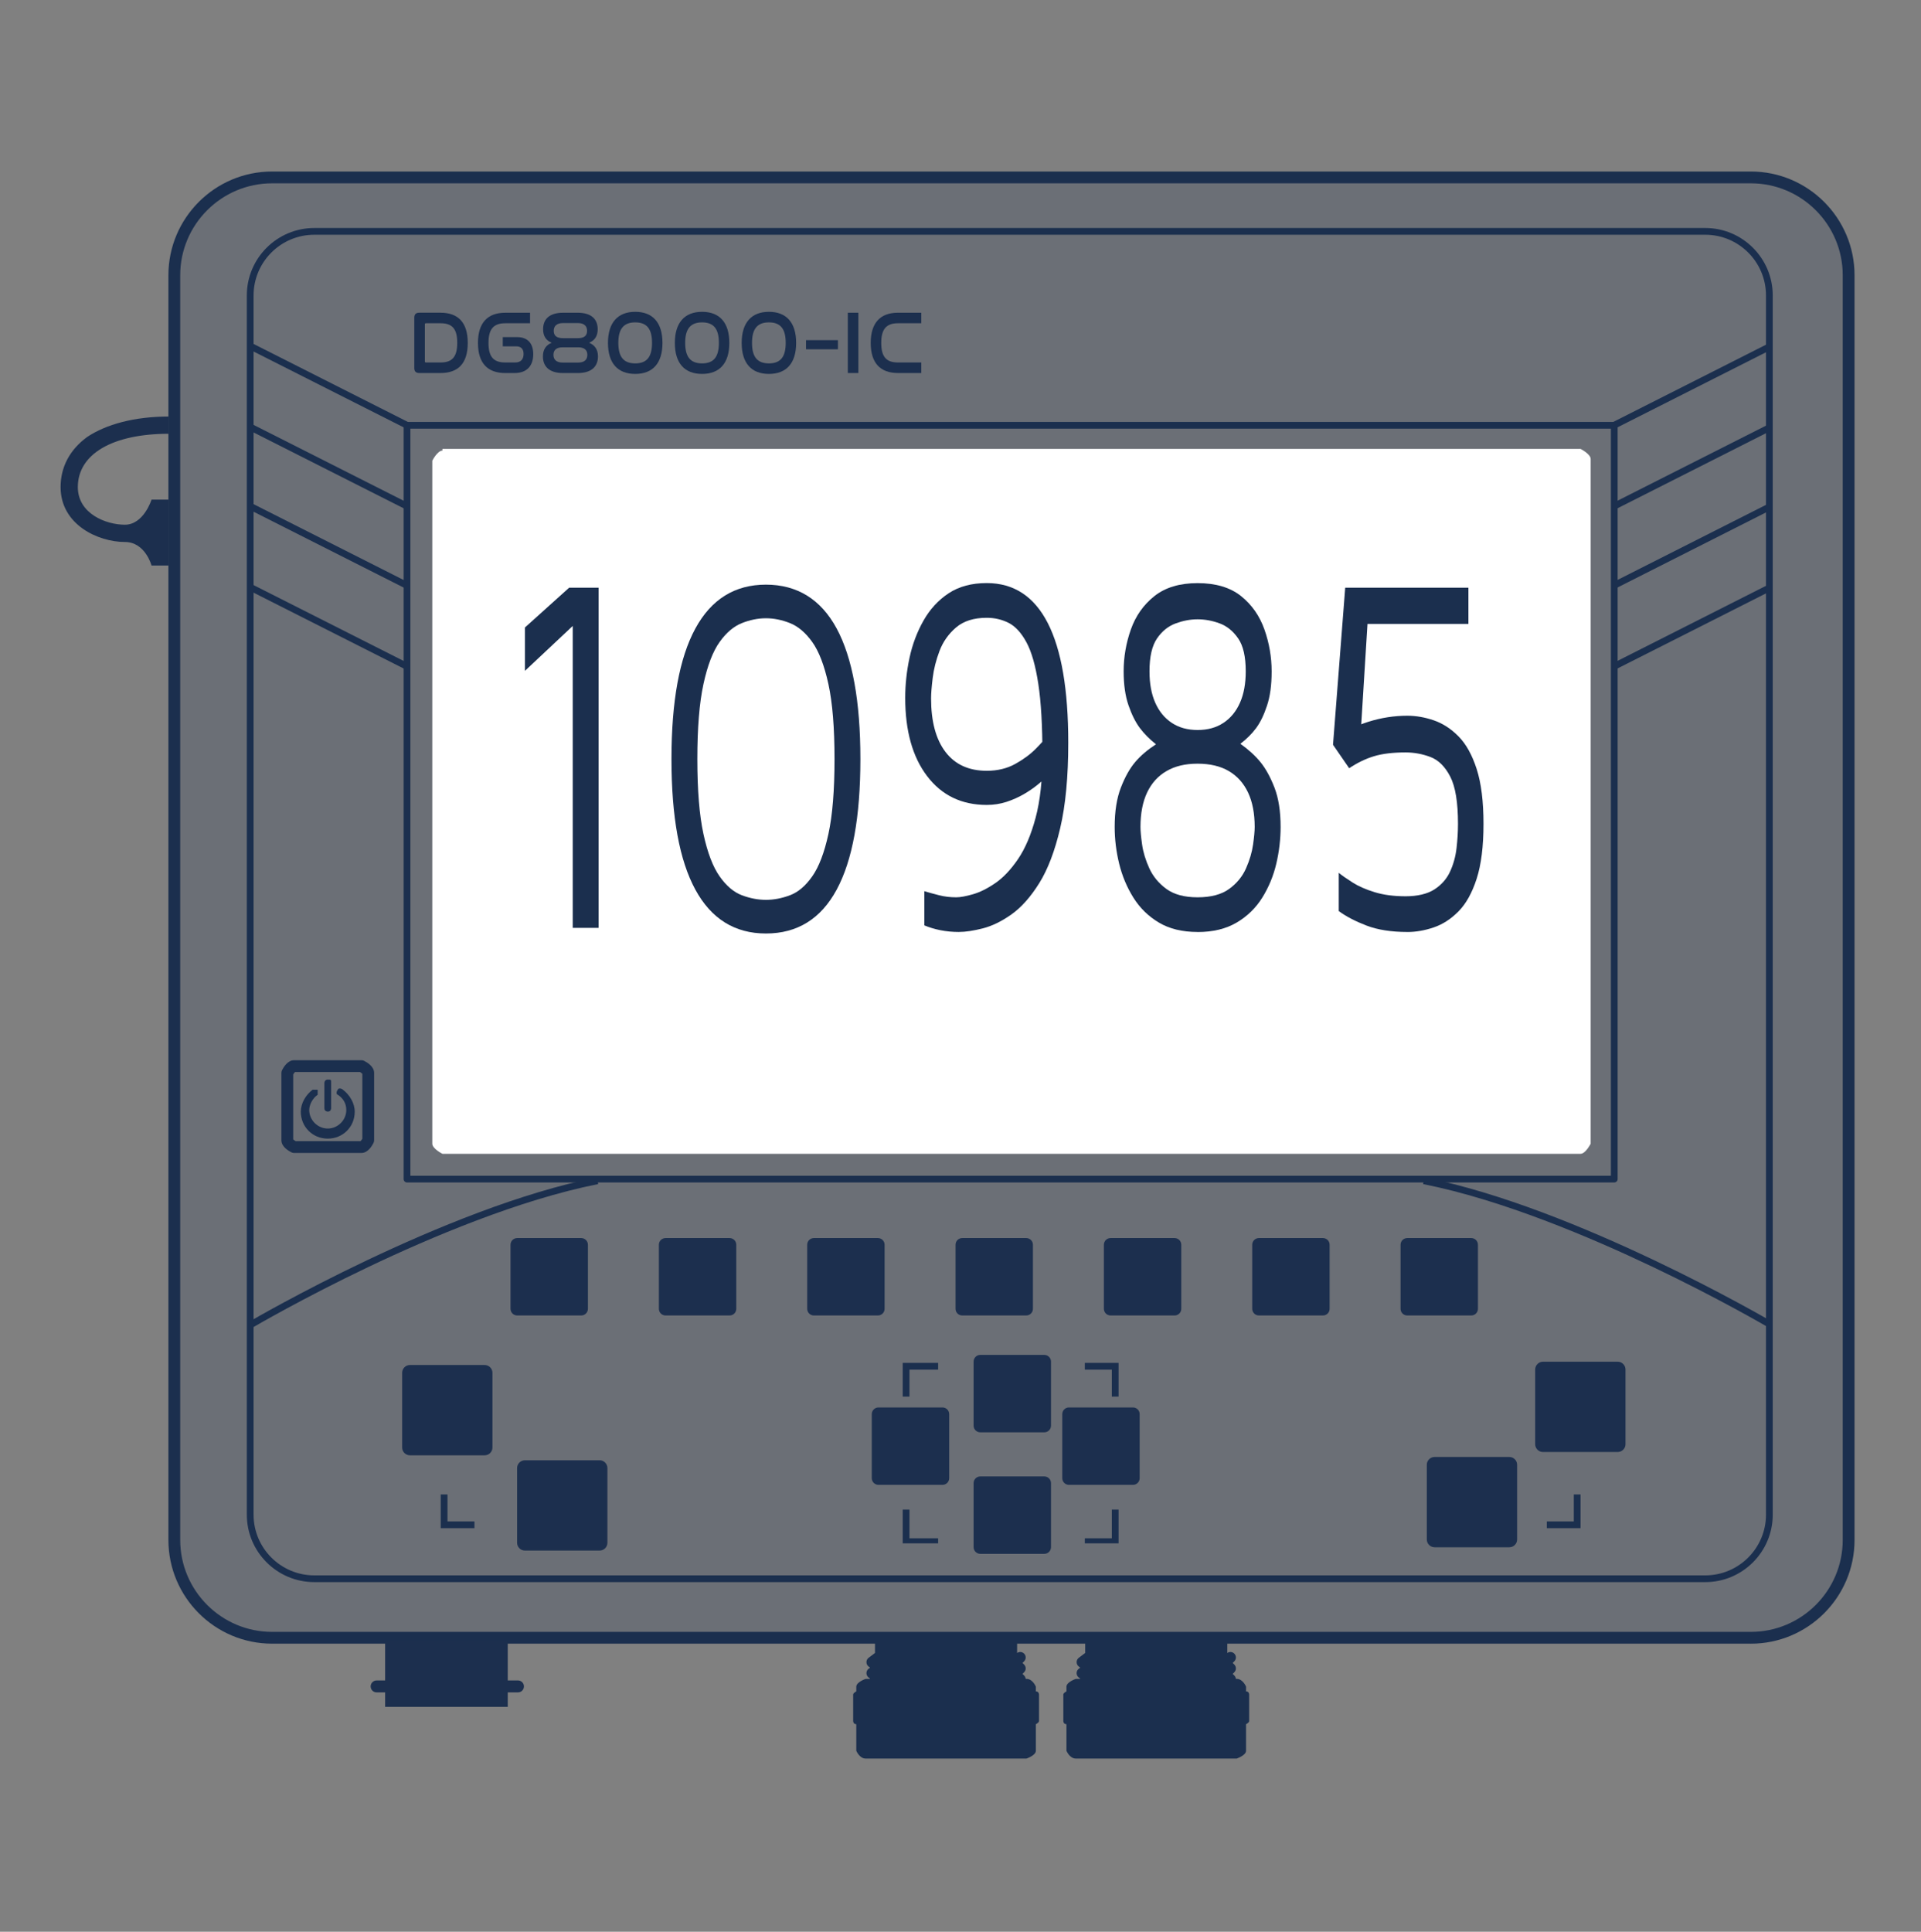 <?xml version="1.0" encoding="UTF-8"?>
<svg id="Livello_5" xmlns="http://www.w3.org/2000/svg" xmlns:xlink="http://www.w3.org/1999/xlink" viewBox="0 0 785.6 789.9">
  <rect x="0" y="0" width="785.6" height="789.9" fill="#808080" stroke="none"/>
  <defs>
    <style>
      .cls-1 {
        fill: #fff;
      }

      .cls-2 {
        fill: none;
      }

      .cls-3 {
        clip-path: url(#clippath-1);
      }

      .cls-4 {
        fill: #1c2f4e;
      }

      .cls-5 {
        fill: #1b2f4e;
      }

      .cls-6 {
        clip-path: url(#clippath-2);
      }

      .cls-7 {
        isolation: isolate;
        opacity: .2;
      }

      .cls-8 {
        clip-path: url(#clippath);
      }
    </style>
    <clipPath id="clippath">
      <rect class="cls-2" x="24.78" y="70.13" width="733.64" height="648.93"/>
    </clipPath>
    <clipPath id="clippath-1">
      <rect class="cls-2" x="24.78" y="70.13" width="733.64" height="648.93"/>
    </clipPath>
    <clipPath id="clippath-2">
      <rect class="cls-2" x="70.6" y="72.55" width="685.4" height="597.14"/>
    </clipPath>
  </defs>
  <g class="cls-8">
    <g class="cls-3">
      <path class="cls-5" d="M423.62,691.6v-1.92s-1.28-3.19-3.83-3.19h-.34c-.05-.51-.25-1-.64-1.38l-.65-.66.65-.66c.42-.42.65-.99.65-1.58s-.24-1.16-.65-1.58l-.65-.65.65-.66c.87-.87.87-2.29,0-3.16-.78-.78-1.99-.86-2.86-.25v-4.76h-58.12v4.76s-.04.02-.06.04l-2.55,1.92c-.56.42-.89,1.09-.89,1.79s.33,1.37.89,1.79l.6.45-.6.45c-.56.42-.89,1.09-.89,1.79s.33,1.37.89,1.79l.6.45-.16.12h-1.65s-3.83,1.28-3.83,3.19v1.92s-1.28.64-1.28,1.28v10.86s0,1.28,1.28,1.28v10.86s1.28,3.19,3.83,3.19h65.78s3.83-1.28,3.83-3.19v-10.86s1.28-.64,1.28-1.28v-10.86s0-1.28-1.28-1.28"/>
      <path class="cls-5" d="M509.58,691.6v-1.92s-1.28-3.19-3.83-3.19h-.34c-.05-.51-.25-1-.64-1.38l-.65-.66.65-.66c.42-.42.65-.99.65-1.58s-.24-1.16-.65-1.58l-.65-.65.65-.66c.87-.87.87-2.29,0-3.16-.78-.78-1.99-.86-2.86-.25v-4.76h-58.12v4.76s-.04.02-.06.04l-2.55,1.92c-.56.42-.89,1.09-.89,1.79s.33,1.37.89,1.79l.59.45-.6.45c-.56.42-.89,1.09-.89,1.79s.33,1.37.89,1.79l.6.45-.16.12h-1.65s-3.83,1.28-3.83,3.19v1.92s-1.28.64-1.28,1.28v10.86s0,1.28,1.28,1.28v10.86s1.28,3.19,3.83,3.19h65.78s3.83-1.28,3.83-3.19v-10.86s1.28-.64,1.28-1.28v-10.86s0-1.28-1.28-1.28"/>
      <g class="cls-7">
        <g class="cls-6">
          <path class="cls-5" d="M716.01,669.69H110.6c-22.07,0-39.99-17.93-39.99-39.99V112.54c0-22.06,17.93-39.99,39.99-39.99h605.42c22.07,0,39.99,17.93,39.99,39.99v517.16c0,22.07-17.93,39.99-39.99,39.99"/>
        </g>
      </g>
      <path class="cls-5" d="M716.01,672.1H111.28c-23.38,0-42.41-19.02-42.41-42.41V112.54c0-23.38,19.02-42.41,42.41-42.41h604.73c23.38,0,42.41,19.02,42.41,42.41v517.16c0,23.38-19.02,42.41-42.41,42.41M111.28,74.96c-20.72,0-37.58,16.86-37.58,37.58v517.16c0,20.72,16.86,37.58,37.58,37.58h604.73c20.72,0,37.58-16.86,37.58-37.58V112.54c0-20.72-16.86-37.58-37.58-37.58H111.28Z"/>
      <path class="cls-1" d="M180.93,183.56h465.44s4.14,2.07,4.14,4.14v279.95s-2.07,4.14-4.14,4.14H180.93s-4.14-2.07-4.14-4.14V188.39s2.07-4.14,4.14-4.14v-.69Z"/>
      <path class="cls-5" d="M697.4,646.93H128.52c-15.21,0-27.58-12.37-27.58-27.58V120.81c0-15.21,12.37-27.58,27.58-27.58h568.87c15.21,0,27.58,12.37,27.58,27.58v498.54c0,15.21-12.37,27.58-27.58,27.58M128.52,95.99c-13.69,0-24.82,11.14-24.82,24.82v498.54c0,13.69,11.14,24.82,24.82,24.82h568.87c13.69,0,24.82-11.14,24.82-24.82V120.81c0-13.69-11.14-24.82-24.82-24.82H128.52Z"/>
      <path class="cls-5" d="M660.16,483.51H166.45c-.76,0-1.38-.62-1.38-1.38V173.91c0-.76.62-1.38,1.38-1.38h493.71c.76,0,1.38.62,1.38,1.38v308.22c0,.76-.62,1.38-1.38,1.38M167.83,480.76h490.95V175.29H167.83v305.47Z"/>
      <path class="cls-5" d="M103.71,542.62l-1.4-2.38c.79-.46,79.53-46.46,141.79-58.77l.54,2.7c-32.27,6.38-68.85,21.93-93.86,33.84-27.13,12.93-46.87,24.49-47.07,24.61"/>
      <path class="cls-5" d="M722.9,542.62c-.2-.11-19.93-11.68-47.07-24.61-25.01-11.91-61.59-27.46-93.86-33.84l.54-2.7c62.26,12.31,141,58.31,141.79,58.77l-1.4,2.38Z"/>
      <rect class="cls-5" x="133.01" y="220.38" width="2.76" height="71.85" transform="translate(-154.99 260.64) rotate(-63.19)"/>
      <rect class="cls-5" x="133.01" y="187.29" width="2.76" height="71.85" transform="translate(-125.45 242.47) rotate(-63.19)"/>
      <rect class="cls-5" x="133.01" y="154.88" width="2.76" height="71.85" transform="translate(-96.52 224.68) rotate(-63.19)"/>
      <rect class="cls-5" x="133.01" y="121.78" width="2.76" height="71.85" transform="translate(-66.98 206.51) rotate(-63.19)"/>
      <rect class="cls-5" x="656.3" y="254.93" width="71.85" height="2.76" transform="translate(-41.19 339.84) rotate(-26.82)"/>
      <rect class="cls-5" x="656.3" y="221.83" width="71.85" height="2.76" transform="translate(-26.26 336.28) rotate(-26.82)"/>
      <rect class="cls-5" x="656.3" y="189.43" width="71.85" height="2.76" transform="translate(-11.64 332.8) rotate(-26.82)"/>
      <rect class="cls-5" x="656.3" y="156.33" width="71.85" height="2.76" transform="translate(3.3 329.24) rotate(-26.82)"/>
      <polygon class="cls-5" points="443.64 560.05 454.68 560.05 454.68 571.08 457.44 571.08 457.44 557.29 443.64 557.29 443.64 560.05"/>
      <polygon class="cls-5" points="443.64 629.01 454.68 629.01 454.68 617.28 457.44 617.28 457.44 631.08 443.64 631.08 443.64 629.01"/>
      <polygon class="cls-5" points="632.58 622.11 643.61 622.11 643.61 611.08 646.37 611.08 646.37 624.87 632.58 624.87 632.58 622.11"/>
      <polygon class="cls-5" points="383.65 560.05 371.93 560.05 371.93 571.08 369.17 571.08 369.17 557.29 383.65 557.29 383.65 560.05"/>
      <polygon class="cls-5" points="383.65 629.01 371.93 629.01 371.93 617.28 369.17 617.28 369.17 631.08 383.65 631.08 383.65 629.01"/>
      <polygon class="cls-5" points="194.03 622.11 183 622.11 183 611.08 180.24 611.08 180.24 624.87 194.03 624.87 194.03 622.11"/>
      <path class="cls-5" d="M134.04,465.59c-6.21,0-11.03-4.83-11.03-11.03,0-3.45,2.07-6.9,4.83-8.97h2.07v2.07c-2.07,1.38-3.45,4.14-3.45,6.21,0,4.14,3.45,7.59,7.58,7.59s7.58-3.45,7.58-7.59c0-2.76-1.38-4.83-3.45-6.21-.69,0-.69-1.38,0-2.07,0-.69,1.38-.69,2.07,0,2.76,2.07,4.83,5.52,4.83,8.97,0,6.21-4.83,11.03-11.03,11.03"/>
      <path class="cls-5" d="M134.04,454.55s-1.38,0-1.38-1.38v-10.34s0-1.38,1.38-1.38,1.38,0,1.38,1.38v10.34s0,1.38-1.38,1.38"/>
      <polygon class="cls-5" points="234.22 379.42 234.22 255.95 214.68 274.31 214.68 256.58 232.75 240.31 244.79 240.31 244.79 379.42 234.22 379.42"/>
      <path class="cls-5" d="M313.23,381.71c-12.73,0-22.35-5.98-28.86-17.93-6.51-11.96-9.77-29.75-9.77-53.39s3.26-41.43,9.77-53.39c6.51-11.96,16.13-17.94,28.86-17.94s22.47,5.98,28.93,17.94c6.46,11.96,9.7,29.75,9.7,53.39s-3.23,41.43-9.7,53.39c-6.46,11.96-16.11,17.93-28.93,17.93M313.23,367.95c3.23,0,6.51-.63,9.84-1.88,3.33-1.25,6.36-3.82,9.1-7.72,2.74-3.89,4.94-9.66,6.61-17.31,1.67-7.65,2.5-17.86,2.5-30.66s-.83-23.01-2.5-30.66c-1.67-7.64-3.87-13.38-6.61-17.21-2.74-3.82-5.78-6.39-9.1-7.72-3.33-1.32-6.61-1.98-9.84-1.98s-6.51.66-9.84,1.98c-3.33,1.32-6.37,3.89-9.1,7.72-2.74,3.83-4.95,9.56-6.61,17.21-1.67,7.65-2.5,17.87-2.5,30.66s.83,23.01,2.5,30.66c1.66,7.65,3.87,13.42,6.61,17.31,2.74,3.89,5.78,6.47,9.1,7.72,3.33,1.25,6.61,1.88,9.84,1.88"/>
      <path class="cls-5" d="M392.25,381.09c-2.74,0-5.31-.25-7.71-.73-2.4-.49-4.58-1.15-6.54-1.98v-13.97c1.86.56,3.89,1.11,6.09,1.67,2.2.56,4.53.83,6.98.83,1.66,0,3.94-.42,6.83-1.25s5.95-2.36,9.18-4.59c3.23-2.22,6.32-5.49,9.25-9.8,2.94-4.31,5.33-9.94,7.19-16.89,1.86-6.95,2.79-15.5,2.79-25.65,0-11.96-.56-21.65-1.69-29.09-1.13-7.44-2.74-13.1-4.85-17-2.11-3.89-4.53-6.53-7.27-7.93-2.74-1.39-5.73-2.09-8.96-2.09-5.29,0-9.47,1.32-12.56,3.96-3.08,2.64-5.34,5.84-6.76,9.59-1.42,3.75-2.35,7.44-2.79,11.05-.44,3.62-.66,6.4-.66,8.34,0,9.46,1.96,16.76,5.88,21.9,3.92,5.15,9.55,7.72,16.89,7.72,4.41,0,8.3-.94,11.68-2.82,3.38-1.88,6.19-3.96,8.44-6.26,2.25-2.29,3.77-4,4.55-5.11l-.15,16.68c-.88.83-2.13,1.91-3.75,3.23-1.62,1.32-3.5,2.61-5.65,3.86-2.16,1.25-4.51,2.3-7.05,3.13-2.55.83-5.24,1.25-8.08,1.25-10.28,0-18.41-3.93-24.38-11.78-5.98-7.85-8.96-18.53-8.96-32.01,0-5.42.59-10.88,1.76-16.37,1.18-5.49,3.09-10.57,5.73-15.23,2.64-4.66,6.07-8.38,10.28-11.16,4.21-2.78,9.4-4.17,15.57-4.17,11.06,0,19.38,5.46,24.97,16.37,5.58,10.92,8.37,27.22,8.37,48.91,0,13.91-1.1,25.55-3.3,34.93-2.2,9.39-5.07,16.89-8.59,22.53-3.52,5.63-7.3,9.87-11.31,12.72-4.02,2.85-7.93,4.76-11.75,5.74-3.82.97-7.05,1.46-9.69,1.46"/>
      <path class="cls-5" d="M489.77,381.09c-6.27,0-11.56-1.29-15.86-3.86-4.31-2.57-7.78-5.98-10.43-10.22-2.64-4.24-4.58-8.86-5.8-13.87-1.22-5.01-1.83-10.01-1.83-15.02,0-6.39.86-11.78,2.57-16.16,1.71-4.38,3.67-7.85,5.88-10.43,2.2-2.57,5.02-4.97,8.44-7.19-2.64-2.09-4.84-4.31-6.61-6.67-1.76-2.36-3.31-5.46-4.63-9.28-1.32-3.82-1.98-8.45-1.98-13.87,0-5.84.98-11.54,2.94-17.1,1.96-5.56,5.17-10.11,9.62-13.66,4.46-3.55,10.36-5.32,17.7-5.32s13.37,1.77,17.77,5.32c4.41,3.54,7.59,8.1,9.55,13.66,1.96,5.56,2.94,11.26,2.94,17.1s-.64,10.25-1.91,14.08c-1.27,3.83-2.77,6.88-4.48,9.18-1.72,2.29-3.85,4.42-6.39,6.36,3.33,2.37,6.07,4.87,8.22,7.51,2.15,2.64,4.06,6.12,5.73,10.43,1.66,4.31,2.5,9.66,2.5,16.06,0,5.01-.59,10.01-1.76,15.02-1.18,5-3.09,9.63-5.73,13.87-2.64,4.24-6.14,7.65-10.5,10.22-4.36,2.57-9.67,3.86-15.94,3.86M489.77,366.91c5.48,0,9.79-1.15,12.92-3.44,3.13-2.29,5.44-5.11,6.9-8.45,1.47-3.34,2.42-6.57,2.86-9.7.44-3.13.66-5.53.66-7.19,0-5.56-.91-10.25-2.72-14.08-1.81-3.82-4.43-6.74-7.86-8.76-3.43-2.01-7.69-3.02-12.78-3.02s-9.23,1.01-12.7,3.02c-3.48,2.02-6.12,4.94-7.93,8.76-1.81,3.83-2.72,8.52-2.72,14.08,0,1.67.22,4.07.66,7.19.44,3.13,1.42,6.36,2.94,9.7,1.52,3.34,3.84,6.15,6.97,8.45,3.13,2.29,7.39,3.44,12.78,3.44M489.77,298.5c4.11,0,7.64-.97,10.57-2.92,2.94-1.94,5.19-4.69,6.76-8.24,1.57-3.54,2.35-7.82,2.35-12.83,0-5.98-1.03-10.46-3.09-13.45-2.06-2.99-4.58-5.04-7.56-6.15-2.99-1.11-6-1.67-9.03-1.67s-5.93.56-8.96,1.67c-3.04,1.11-5.58,3.16-7.64,6.15-2.05,2.99-3.08,7.47-3.08,13.45,0,5.01.78,9.28,2.35,12.83,1.57,3.55,3.82,6.29,6.76,8.24,2.94,1.95,6.46,2.92,10.57,2.92"/>
      <path class="cls-5" d="M575.54,381.09c-6.56,0-12.12-.87-16.67-2.61-4.55-1.74-8.35-3.72-11.38-5.94v-15.64c1.37,1.11,3.26,2.44,5.66,3.96,2.4,1.53,5.41,2.85,9.03,3.96,3.62,1.11,7.83,1.67,12.63,1.67s8.93-.94,11.82-2.82c2.89-1.88,5.02-4.31,6.39-7.3,1.37-2.99,2.25-6.18,2.64-9.59.39-3.4.59-6.71.59-9.91,0-8.76-1.05-15.19-3.16-19.29-2.11-4.1-4.8-6.78-8.08-8.03-3.28-1.25-6.68-1.88-10.21-1.88-5.19,0-9.5.52-12.92,1.56-3.43,1.04-6.81,2.68-10.13,4.9l-6.61-9.59,4.99-64.23h50.38v14.81h-41.27l-2.79,44.84-10.43,2.5c3.72-3.2,8.23-5.63,13.51-7.3,5.29-1.67,10.62-2.5,16.01-2.5,3.53,0,7.13.63,10.79,1.88,3.67,1.25,7.05,3.44,10.14,6.57,3.09,3.13,5.56,7.58,7.42,13.35,1.86,5.77,2.79,13.24,2.79,22.42s-.93,16.65-2.79,22.42c-1.86,5.77-4.33,10.22-7.42,13.35-3.09,3.13-6.46,5.32-10.14,6.57-3.67,1.25-7.27,1.88-10.79,1.88"/>
      <path class="cls-5" d="M147.83,471.45h-27.58c-.37,0-.74-.09-1.08-.26-1.23-.62-4.09-2.32-4.09-4.92v-27.58c0-.37.09-.74.25-1.08.62-1.23,2.33-4.09,4.92-4.09h27.58c.38,0,.74.09,1.08.26,1.23.62,4.09,2.32,4.09,4.92v27.58c0,.37-.09.75-.26,1.08-.62,1.23-2.32,4.09-4.92,4.09M120.88,466.62h26.57c.2-.2.48-.58.73-.97v-26.57c-.2-.2-.58-.48-.97-.73h-26.57c-.2.2-.48.58-.73.97v26.57c.2.2.58.48.97.73"/>
      <path class="cls-4" d="M180.18,127.87c7.2,0,11.11,4.02,11.11,12.35s-3.87,12.31-11.11,12.31h-8.7c-1.39,0-2.05-.66-2.05-2.01v-20.65c0-1.35.66-2.01,2.05-2.01h8.7ZM173.75,147.78c0,.33.15.44.48.44h5.96c4.79,0,6.8-2.37,6.8-8.04s-2.01-8-6.8-8h-5.96c-.33,0-.48.11-.48.44v15.16Z"/>
      <path class="cls-4" d="M216.76,127.87v4.31h-10.16c-4.75,0-6.83,2.38-6.83,8.04s2.05,8,6.83,8h4.09c2.41,0,3.43-1.46,3.43-3.47s-1.02-3.14-3.03-3.14h-5.48v-3.76h5.92c4.39,0,6.54,2.7,6.54,6.98s-2.16,7.71-7.67,7.71h-3.8c-7.2,0-11.14-4.05-11.14-12.31s3.98-12.35,11.14-12.35h10.16Z"/>
      <path class="cls-4" d="M236.17,127.87c5.81,0,8.26,2.74,8.26,6.76,0,2.81-1.24,4.6-3.51,5.52,2.3.95,3.62,2.74,3.62,5.59,0,3.95-2.45,6.8-8.26,6.8h-6.03c-5.81,0-8.22-2.85-8.22-6.8,0-2.85,1.28-4.64,3.58-5.59-2.27-.91-3.51-2.7-3.51-5.52,0-4.02,2.45-6.76,8.26-6.76h5.81ZM236.39,148.26c2.59,0,3.8-1.17,3.8-3.18s-1.28-3.07-3.8-3.07h-6.25c-2.49,0-3.8,1.06-3.8,3.07s1.24,3.18,3.8,3.18h6.25ZM236.28,138.28c2.56,0,3.8-.95,3.8-3,0-1.9-1.13-3.18-3.76-3.18h-6.07c-2.63,0-3.8,1.28-3.8,3.18,0,2.05,1.28,3,3.83,3h5.99Z"/>
      <path class="cls-4" d="M270.92,140.22c0,8.26-3.94,12.68-11.14,12.68s-11.15-4.42-11.15-12.68,3.98-12.72,11.15-12.72,11.14,4.42,11.14,12.72M252.87,140.19c0,5.66,2.08,8.4,6.91,8.4s6.87-2.74,6.87-8.4-2.08-8.37-6.87-8.37-6.91,2.74-6.91,8.37"/>
      <path class="cls-4" d="M298.26,140.22c0,8.26-3.94,12.68-11.14,12.68s-11.14-4.42-11.14-12.68,3.98-12.72,11.14-12.72,11.14,4.42,11.14,12.72M280.21,140.19c0,5.66,2.08,8.4,6.91,8.4s6.87-2.74,6.87-8.4-2.08-8.37-6.87-8.37-6.91,2.74-6.91,8.37"/>
      <path class="cls-4" d="M325.59,140.22c0,8.26-3.95,12.68-11.14,12.68s-11.14-4.42-11.14-12.68,3.98-12.72,11.14-12.72,11.14,4.42,11.14,12.72M307.54,140.19c0,5.66,2.08,8.4,6.91,8.4s6.87-2.74,6.87-8.4-2.08-8.37-6.87-8.37-6.91,2.74-6.91,8.37"/>
      <rect class="cls-4" x="329.62" y="139.09" width="13.05" height="3.73"/>
      <rect class="cls-4" x="346.72" y="127.87" width="4.31" height="24.66"/>
      <path class="cls-4" d="M376.76,127.87v4.31h-9.54c-4.75,0-6.83,2.38-6.83,8.04s2.05,8,6.83,8h9.54v4.31h-9.54c-7.2,0-11.14-4.05-11.14-12.31s3.98-12.35,11.14-12.35h9.54Z"/>
      <path class="cls-4" d="M61.97,231.24s-2.57-9.62-10.9-9.62c-10.9,0-26.29-7.05-26.29-22.44,0-8.34,3.85-15.39,10.9-20.52,7.69-5.13,19.24-8.34,33.34-8.34v7.05c-23.08,0-37.19,8.34-37.19,21.8,0,10.9,11.54,15.39,19.24,15.39s10.9-10.26,10.9-10.26h7.05v26.93h-7.05Z"/>
      <path class="cls-4" d="M211.83,687.14h-4.18v-15.67h-50.15v15.67h-3.48c-1.35,0-2.44,1.09-2.44,2.44s1.09,2.44,2.44,2.44h3.48v5.92h50.15v-5.92h4.18c1.35,0,2.44-1.09,2.44-2.44s-1.09-2.44-2.44-2.44"/>
      <path class="cls-4" d="M214.66,597.11h30.55c1.76,0,3.19,1.43,3.19,3.19v30.55c0,1.76-1.43,3.18-3.19,3.18h-30.55c-1.76,0-3.19-1.43-3.19-3.18v-30.55c0-1.76,1.43-3.19,3.19-3.19"/>
      <path class="cls-4" d="M586.69,595.76h30.55c1.76,0,3.19,1.43,3.19,3.19v30.55c0,1.76-1.43,3.18-3.19,3.18h-30.55c-1.76,0-3.19-1.43-3.19-3.18v-30.55c0-1.76,1.43-3.19,3.19-3.19"/>
      <path class="cls-4" d="M631.01,556.81h30.55c1.76,0,3.19,1.43,3.19,3.19v30.55c0,1.76-1.43,3.18-3.19,3.18h-30.55c-1.76,0-3.19-1.43-3.19-3.18v-30.55c0-1.76,1.43-3.19,3.19-3.19"/>
      <path class="cls-4" d="M359.25,575.51h26.19c1.51,0,2.73,1.22,2.73,2.73v26.19c0,1.51-1.22,2.73-2.73,2.73h-26.19c-1.51,0-2.73-1.22-2.73-2.73v-26.19c0-1.51,1.22-2.73,2.73-2.73"/>
      <path class="cls-4" d="M437.15,575.51h26.19c1.51,0,2.73,1.22,2.73,2.73v26.19c0,1.51-1.22,2.73-2.73,2.73h-26.19c-1.51,0-2.73-1.22-2.73-2.73v-26.19c0-1.51,1.22-2.73,2.73-2.73"/>
      <path class="cls-4" d="M575.49,506.25h26.19c1.51,0,2.73,1.22,2.73,2.73v26.19c0,1.51-1.22,2.73-2.73,2.73h-26.19c-1.51,0-2.73-1.22-2.73-2.73v-26.19c0-1.51,1.22-2.73,2.73-2.73"/>
      <path class="cls-4" d="M400.89,603.72h26.19c1.51,0,2.73,1.22,2.73,2.73v26.19c0,1.51-1.22,2.73-2.73,2.73h-26.19c-1.51,0-2.73-1.22-2.73-2.73v-26.19c0-1.51,1.22-2.73,2.73-2.73"/>
      <path class="cls-4" d="M400.89,554.03h26.19c1.51,0,2.73,1.22,2.73,2.73v26.19c0,1.51-1.22,2.73-2.73,2.73h-26.19c-1.51,0-2.73-1.22-2.73-2.73v-26.19c0-1.51,1.22-2.73,2.73-2.73"/>
      <path class="cls-4" d="M211.51,506.25h26.19c1.51,0,2.73,1.22,2.73,2.73v26.19c0,1.51-1.22,2.73-2.73,2.73h-26.19c-1.51,0-2.73-1.22-2.73-2.73v-26.19c0-1.51,1.22-2.73,2.73-2.73"/>
      <path class="cls-4" d="M272.18,506.25h26.19c1.51,0,2.73,1.22,2.73,2.73v26.19c0,1.51-1.22,2.73-2.73,2.73h-26.19c-1.51,0-2.73-1.22-2.73-2.73v-26.19c0-1.51,1.22-2.73,2.73-2.73"/>
      <path class="cls-4" d="M332.84,506.25h26.19c1.51,0,2.73,1.22,2.73,2.73v26.19c0,1.51-1.22,2.73-2.73,2.73h-26.19c-1.51,0-2.73-1.22-2.73-2.73v-26.19c0-1.51,1.22-2.73,2.73-2.73"/>
      <path class="cls-4" d="M393.5,506.25h26.19c1.51,0,2.73,1.22,2.73,2.73v26.19c0,1.51-1.22,2.73-2.73,2.73h-26.19c-1.51,0-2.73-1.22-2.73-2.73v-26.19c0-1.51,1.22-2.73,2.73-2.73"/>
      <path class="cls-4" d="M454.17,506.25h26.19c1.51,0,2.73,1.22,2.73,2.73v26.19c0,1.51-1.22,2.73-2.73,2.73h-26.19c-1.51,0-2.73-1.22-2.73-2.73v-26.19c0-1.51,1.22-2.73,2.73-2.73"/>
      <path class="cls-4" d="M514.83,506.25h26.19c1.51,0,2.73,1.22,2.73,2.73v26.19c0,1.51-1.22,2.73-2.73,2.73h-26.19c-1.51,0-2.73-1.22-2.73-2.73v-26.19c0-1.51,1.22-2.73,2.73-2.73"/>
      <path class="cls-4" d="M167.65,558.16h30.55c1.76,0,3.19,1.43,3.19,3.19v30.55c0,1.76-1.43,3.18-3.19,3.18h-30.55c-1.76,0-3.19-1.43-3.19-3.18v-30.55c0-1.76,1.43-3.19,3.19-3.19"/>
    </g>
  </g>
</svg>